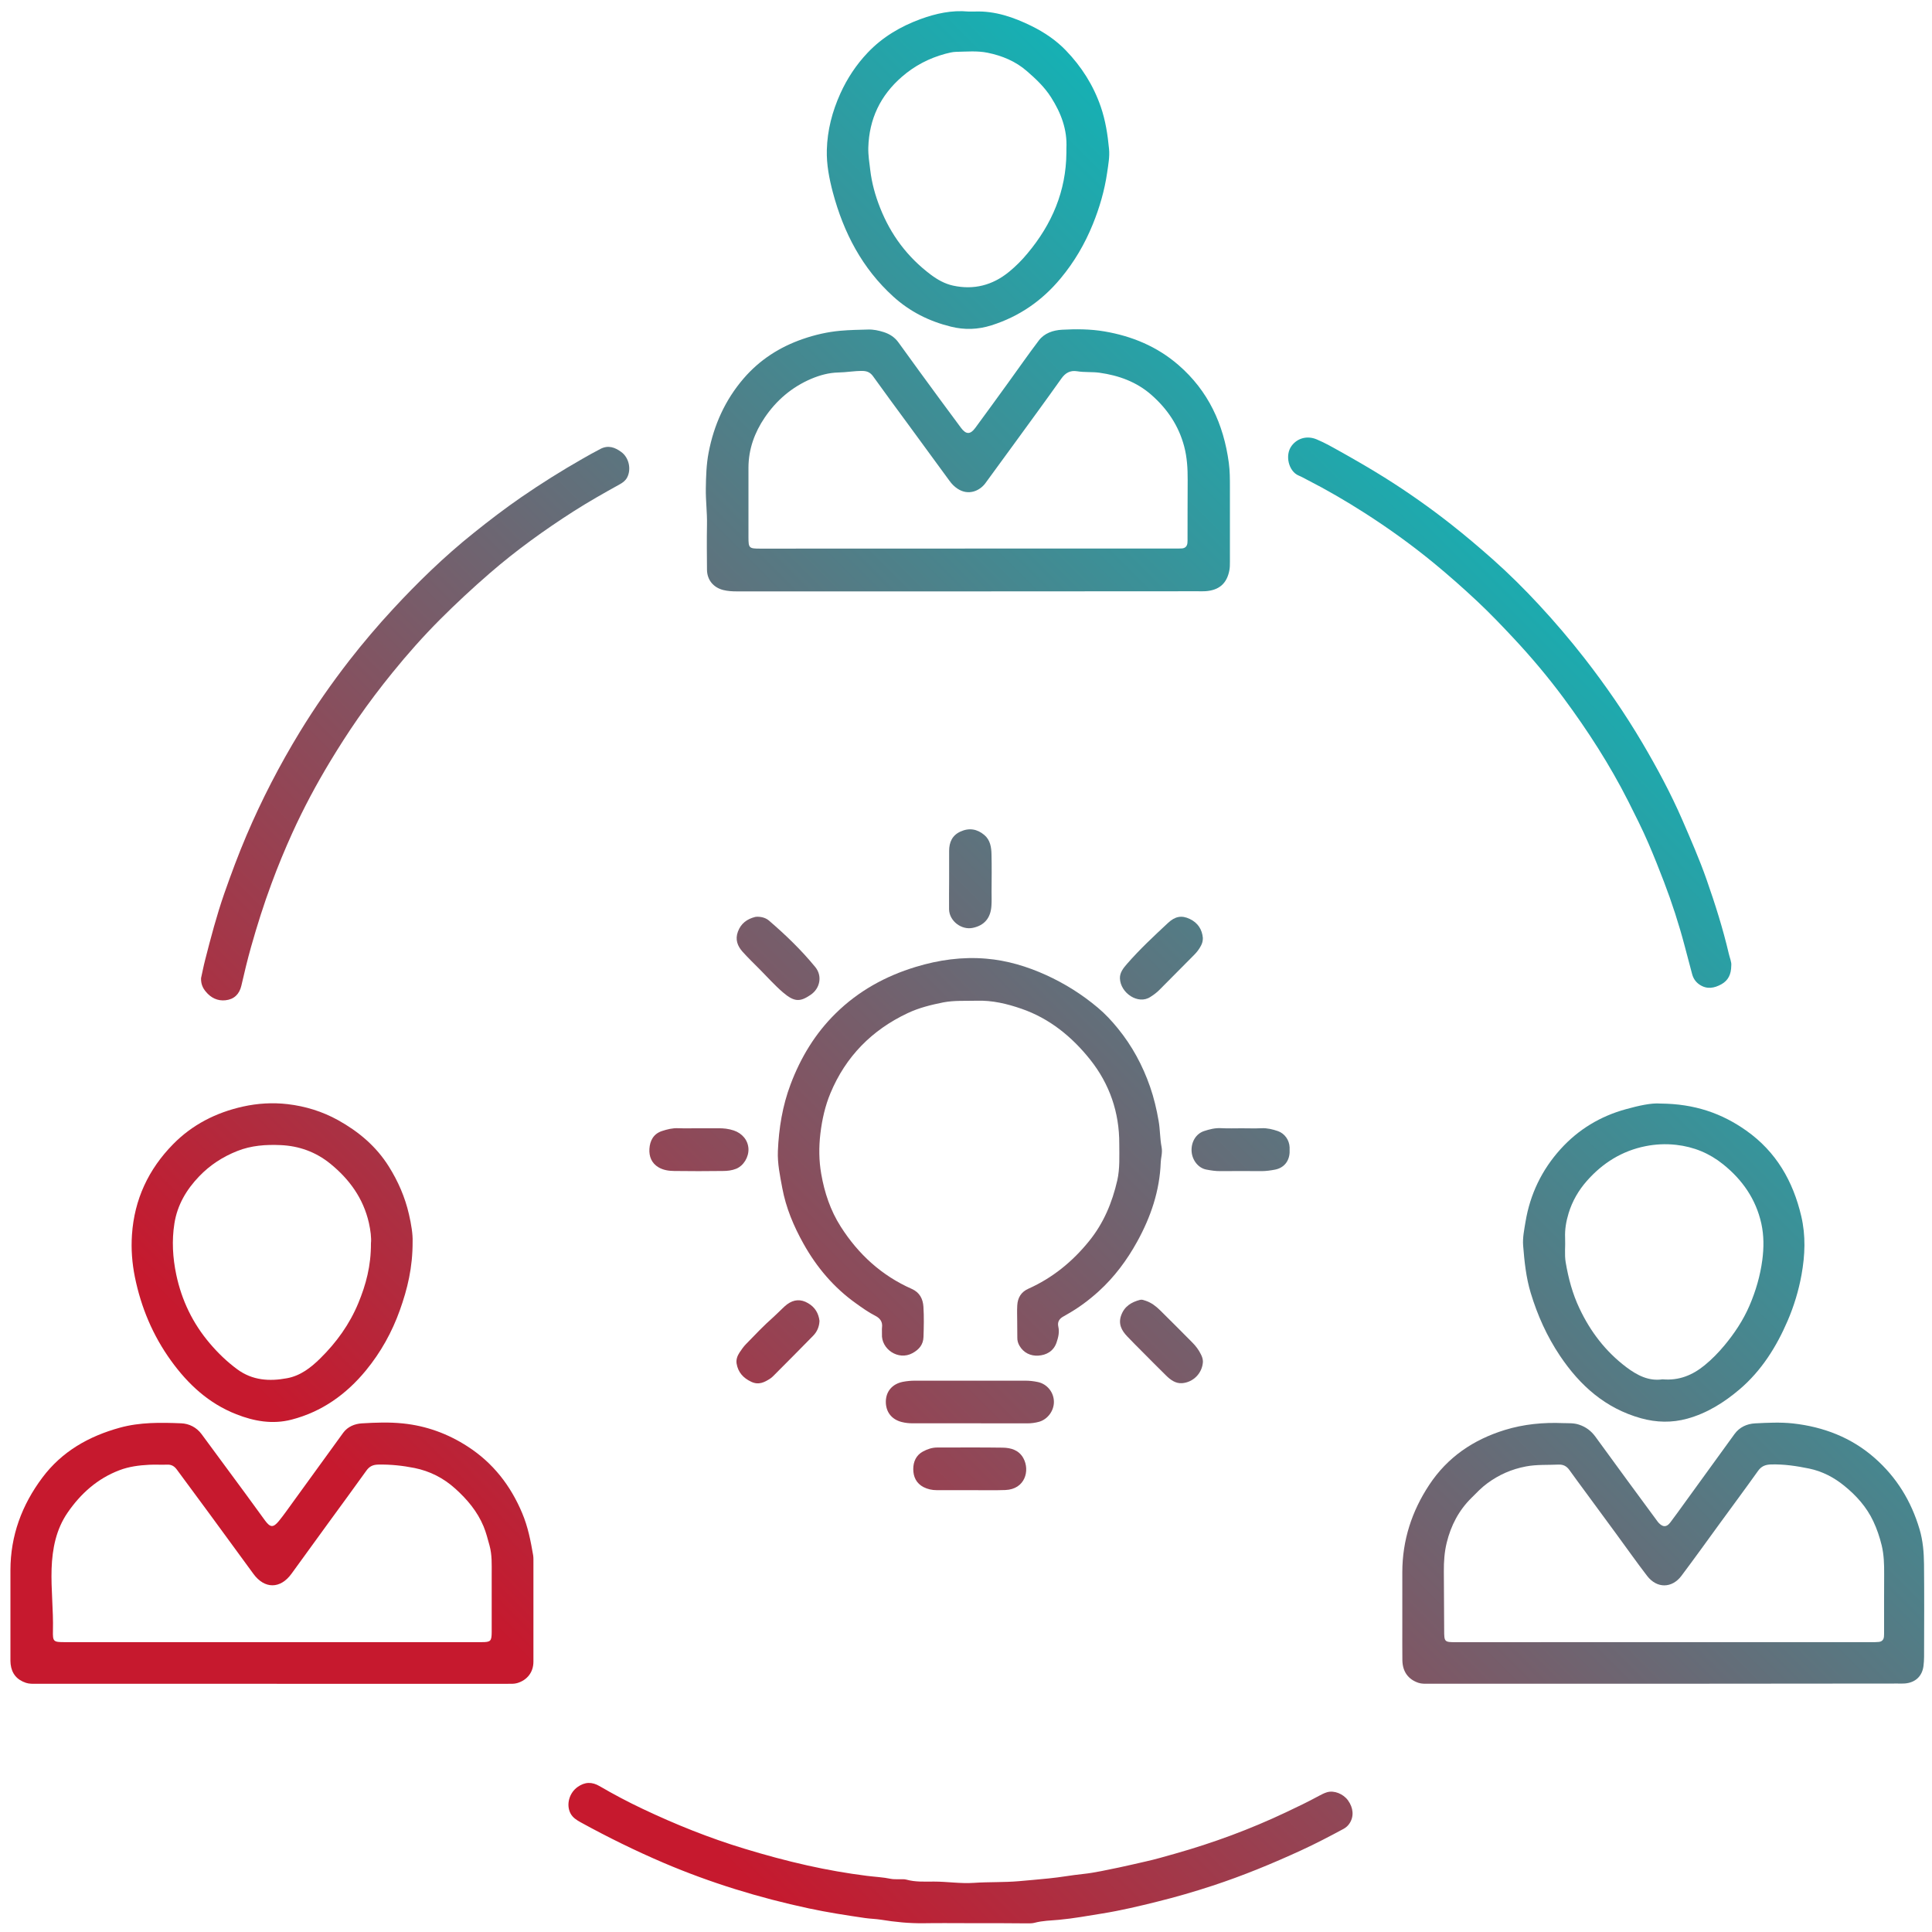 <?xml version="1.0" encoding="utf-8"?>
<!-- Generator: Adobe Illustrator 23.0.3, SVG Export Plug-In . SVG Version: 6.00 Build 0)  -->
<svg version="1.1" id="Layer_1" xmlns="http://www.w3.org/2000/svg" xmlns:xlink="http://www.w3.org/1999/xlink" x="0px" y="0px"
	 viewBox="0 0 3000 3000" style="enable-background:new 0 0 3000 3000;" xml:space="preserve">
<style type="text/css">
	.st0{fill:url(#SVGID_1_);}
	.st1{fill:url(#SVGID_2_);}
	.st2{fill:url(#SVGID_3_);}
	.st3{fill:url(#SVGID_4_);}
	.st4{fill:url(#SVGID_5_);}
	.st5{fill:url(#SVGID_6_);}
	.st6{fill:url(#SVGID_7_);}
	.st7{fill:url(#SVGID_8_);}
	.st8{fill:url(#SVGID_9_);}
	.st9{fill:url(#SVGID_10_);}
	.st10{fill:url(#SVGID_11_);}
	.st11{fill:url(#SVGID_12_);}
	.st12{fill:url(#SVGID_13_);}
	.st13{fill:url(#SVGID_14_);}
	.st14{fill:url(#SVGID_15_);}
	.st15{fill:url(#SVGID_16_);}
	.st16{fill:url(#SVGID_17_);}
	.st17{fill:url(#SVGID_18_);}
	.st18{fill:url(#SVGID_19_);}
</style>
<g>
	<linearGradient id="SVGID_1_" gradientUnits="userSpaceOnUse" x1="42.877" y1="2230.877" x2="2164.386" y2="109.368">
		<stop  offset="0.1" style="stop-color:#C6192E"/>
		<stop  offset="0.9" style="stop-color:#13B3B6"/>
	</linearGradient>
	<path class="st0" d="M1503,918.3c-119.7,0-239.3,0-359,0c-7,0-14-0.4-20.8-2.1c-15.4-3.8-25.3-15.7-25.4-31.7
		c-0.2-23.3-0.4-46.7,0-70c0.4-18.7-2.1-37.2-1.8-55.9c0.3-18.7,0.8-37.3,4.3-55.6c8.2-43,25.6-81.8,54.3-115.2
		c24.9-29,56.1-49,92-61.4c18.8-6.5,38.2-11,58.3-12.8c14.3-1.3,28.6-1.5,42.9-1.9c8.5-0.3,16.6,1.5,24.5,4
		c9.4,3,17.2,8.1,23.1,16.4c21.1,29.5,42.7,58.7,64.1,88c10.8,14.8,21.7,29.5,32.7,44.2c7.8,10.5,14.4,10.7,22.1,0.3
		c17.2-23.3,34.2-46.8,51.2-70.3c15.8-21.8,31.2-44,47.5-65.5c8.8-11.6,22.2-16,36.1-16.8c21.9-1.2,44.1-1.1,65.8,2.6
		c42.8,7.3,81.8,23.4,115,52.2c46.4,40.2,70.1,91.9,78.2,151.8c1.7,12.7,1.7,25.2,1.7,37.9c0,38.7,0,77.3,0,116
		c0,4.3,0,8.7-0.8,12.9c-3.8,20.5-15.8,31.1-37,32.6c-4,0.3-8,0.1-12,0.1C1741,918.2,1622,918.2,1503,918.3
		C1503,918.2,1503,918.2,1503,918.3z M1503.4,851.8C1503.4,851.8,1503.4,851.8,1503.4,851.8c107,0.1,213.9,0.1,320.9,0
		c3.7,0,7.3,0,11-0.2c5-0.4,7.9-3.2,8.5-8.2c0.3-2.6,0.2-5.3,0.2-8c0.1-30,0-60,0.2-90c0.1-17.7-0.9-35.3-5.5-52.5
		c-8.5-31.9-26.1-58-50.8-79.7c-23.1-20.3-50.7-30.2-80.5-34.4c-11.5-1.6-23.3-0.4-34.8-2.3c-10.7-1.7-18.2,2.4-24.5,11.3
		c-24.5,34.5-49.5,68.6-74.4,102.8c-14.5,19.9-29,39.9-43.6,59.7c-8.6,11.7-26,19.9-43.2,8.6c-5.2-3.4-9.2-7.6-12.7-12.5
		c-22-30.1-44-60.2-66.1-90.3c-17.5-23.9-35.2-47.7-52.4-71.8c-4.4-6.1-9.5-8.3-16.9-8.3c-12.4-0.1-24.6,2.2-36.9,2.4
		c-14.9,0.3-28.9,4.2-42.4,9.9c-29.9,12.8-53.8,33.2-72,60c-15.8,23.3-25.2,49.1-25.3,77.7c-0.1,36,0,72,0,108
		c0,17.1,0.8,17.9,18.3,17.9C1288.1,851.8,1395.7,851.8,1503.4,851.8z"/>
	<linearGradient id="SVGID_2_" gradientUnits="userSpaceOnUse" x1="351.086" y1="2539.086" x2="2472.595" y2="417.577">
		<stop  offset="0.1" style="stop-color:#C6192E"/>
		<stop  offset="0.9" style="stop-color:#13B3B6"/>
	</linearGradient>
	<path class="st1" d="M423,2614.6c-122.3,0-244.6,0-366.9,0c-5.3,0-10.6,0.2-15.8-1.5c-14.1-4.7-22.1-14.3-23.8-29
		c-0.4-3.3-0.3-6.7-0.3-10c0-45.3-0.1-90.7,0-136c0.1-53.6,17.7-101.1,49.6-143.7c30.5-40.7,72.1-64.2,120.3-77.5
		c31.3-8.6,63.3-8.1,95.2-6.8c12.4,0.5,23.8,6.2,31.7,16.8c22.5,30.6,45.1,61.1,67.6,91.7c10.5,14.2,20.7,28.6,31.2,42.8
		c7.9,10.6,12.5,11,21.1,0.6c7.8-9.5,14.8-19.7,22.1-29.7c26-35.9,51.9-71.8,78-107.6c7-9.5,17.9-13.8,28.7-14.5
		c21.2-1.3,42.8-2.1,63.9,0.1c36.2,3.7,69.9,15.9,100.7,35.9c39.4,25.5,66.6,60.6,84.6,103.5c8.9,21.1,13.2,43.2,17,65.5
		c0.3,2,0.4,4,0.4,6c0,53,0.1,106,0,159c0,16.5-9.7,28.7-25.2,33.3c-4.9,1.4-9.9,1.1-14.9,1.1c-114.6,0-229.3,0-343.9,0
		C437,2614.6,430,2614.6,423,2614.6z M423.1,2549.9c108.3,0,216.6,0,324.9,0c13.9,0,15.4-1.5,15.5-15.6c0-30,0.1-60,0-90
		c0-14.9,0.7-29.8-3.4-44.6c-2.8-9.9-5.2-19.9-9.2-29.5c-9.7-23.3-25.4-41.9-43.9-58.6c-18.3-16.5-39.3-27.2-63.3-32.1
		c-18.6-3.7-37.4-5.7-56.5-5.3c-8.2,0.2-13.6,2.8-18.3,9.4c-19.6,27.4-39.5,54.4-59.3,81.6c-19,26.1-38,52.2-56.9,78.4
		c-17.3,24-41.9,24-59.2,0.3c-22.8-31.2-45.6-62.4-68.4-93.5c-16.8-22.8-33.7-45.5-50.4-68.3c-3.9-5.3-8.3-8.1-15.1-7.8
		c-9.3,0.4-18.7-0.3-28,0.2c-15.7,0.8-31.3,2.8-46,8.4c-34.2,12.9-60.3,36.3-80.7,66c-17.9,26.1-23.7,56-24.8,87.2
		c-1,32,2.9,63.9,2.1,95.9c-0.4,17.1,0.7,17.9,18.1,17.9C207.8,2549.9,315.5,2549.9,423.1,2549.9z"/>
	<linearGradient id="SVGID_3_" gradientUnits="userSpaceOnUse" x1="1431.786" y1="3619.786" x2="3553.295" y2="1498.277">
		<stop  offset="0.1" style="stop-color:#C6192E"/>
		<stop  offset="0.9" style="stop-color:#13B3B6"/>
	</linearGradient>
	<path class="st2" d="M2583,2614.5c-121.6,0-243.3,0-364.9,0c-5.3,0-10.6,0.3-15.8-1.5c-15.7-5.4-24.4-17.3-24.7-34.9
		c-0.2-17-0.1-34-0.1-51c0-28.7,0-57.3,0-86c0.1-49.4,14.7-94.4,41.8-135.4c28.4-43,68.4-70.1,117.2-85.2
		c29.6-9.1,59.9-12,90.7-10.7c8.3,0.3,16.4-0.4,24.7,2.4c10.7,3.5,18.8,9.7,25.3,18.5c16.5,22.6,33,45.2,49.5,67.8
		c15.6,21.2,31.2,42.4,46.8,63.6c0.8,1.1,1.6,2.1,2.6,3.1c6.3,6.4,11.9,6.3,17.5-1.1c7.7-10.1,15-20.4,22.4-30.6
		c25.8-35.6,51.6-71.2,77.4-106.8c7.8-10.7,19.3-15.8,31.8-16.5c19.6-1,39.5-2,58.9,0.1c47.3,5.3,90.5,21.7,126.8,53.6
		c34.2,30,56.9,67.2,69.8,110.8c5.3,17.9,6.7,36,6.9,54.2c0.5,48,0.2,96,0.1,144c0,4.6-0.4,9.3-0.9,13.9c-2,16-12.6,26-29,27.3
		c-3.6,0.3-7.3,0.1-11,0.1C2825.6,2614.4,2704.3,2614.4,2583,2614.5C2583,2614.5,2583,2614.5,2583,2614.5z M2584.2,2549.9
		C2584.2,2550,2584.2,2550,2584.2,2549.9c107.3,0,214.6,0,321.9,0c3.7,0,7.3,0.1,11-0.3c5-0.4,7.9-3.3,8.3-8.3
		c0.2-2.6,0.2-5.3,0.2-8c0-29.7-0.1-59.3,0.1-89c0.1-15-0.3-29.9-3.8-44.6c-3.2-13-7.4-25.6-13.1-37.6
		c-10.4-22.1-26.4-39.9-45.2-55.1c-16-13-34.1-22.4-54.3-26.6c-19.5-4-39.2-7-59.4-6.4c-8.9,0.3-14.9,2.8-20.1,10.1
		c-19.5,27.4-39.6,54.4-59.4,81.6c-19.8,27.2-39.4,54.5-59.6,81.4c-14.5,19.2-37.9,19.9-53.2-0.1c-16.6-21.6-32.3-44-48.5-66
		c-16.1-22-32.3-44-48.5-66c-7.9-10.7-15.8-21.4-23.6-32.3c-4.2-5.9-9.4-8.8-16.9-8.5c-16.9,0.8-33.8-0.3-50.7,2.9
		c-22.2,4.2-41.9,12.9-59.8,26.1c-9.2,6.7-17,15-25,23c-19.5,19.3-31.6,42.7-38.1,69.1c-3.6,14.6-4.6,29.5-4.5,44.6
		c0.2,30.3,0.4,60.6,0.5,91c0,18.8,0.2,19.1,18.9,19.1C2369,2549.9,2476.6,2549.9,2584.2,2549.9z"/>
	<linearGradient id="SVGID_4_" gradientUnits="userSpaceOnUse" x1="556.135" y1="2744.135" x2="2677.644" y2="622.626">
		<stop  offset="0.1" style="stop-color:#C6192E"/>
		<stop  offset="0.9" style="stop-color:#13B3B6"/>
	</linearGradient>
	<path class="st3" d="M1579.5,2051.9c0-8.3-0.4-16.7,0.1-25c0.7-11.8,5.9-20.7,17.3-25.8c37.5-16.8,68.4-42,94.2-73.9
		c22.6-27.8,35.9-59.8,43.8-94.3c4.2-18.6,3.1-37.8,3.1-56.7c0.2-48.8-15-92.8-45-130.6c-28.3-35.6-63.2-64.2-107.1-79.3
		c-22.3-7.7-45.3-13.2-69.4-12.4c-17.3,0.5-34.7-0.7-51.8,2.6c-19,3.8-37.8,8.4-55.3,16.7c-55.6,26.2-96.2,67.4-119.9,124.3
		c-8.3,19.9-13,41-15.6,62.7c-2.5,21.1-2.3,42.1,1.3,62.6c5,28.9,14.3,56.9,30.3,81.9c27.3,42.9,63.5,76,110.3,96.7
		c12.4,5.5,17.3,15.6,18.1,27.7c1,15.6,0.6,31.3,0.1,47c-0.4,11.6-6.6,19.3-17,25c-22.3,12.2-49-6.5-47.5-29.8
		c0.2-3.3-0.3-6.7,0.1-10c1.2-9-3.2-14.5-10.7-18.3c-10.4-5.3-19.9-12.1-29.4-18.9c-34.6-24.6-61.3-56.1-81.9-93
		c-15.2-27.2-27.2-55.7-32.9-86.5c-3.5-18.9-7.6-37.9-6.8-57.3c1.5-35.4,7.1-70.1,19.7-103.5c15.7-41.7,38.3-79.1,70.2-110.4
		c35.1-34.5,77-57.7,124.1-72c35.8-10.9,72.3-16,109.5-12.8c32.4,2.7,63.4,12,93.1,25.5c29,13.2,55.7,30,80.1,50.5
		c11.5,9.6,21.7,20.6,31.2,32.3c22.2,27.2,38.5,57.5,50,90.5c6,17.3,10.2,35,13.3,53.1c2.4,13.5,2,27.1,4.6,40.5
		c0.9,4.6,0.6,9.3-0.1,13.9c-0.5,3.3-1.1,6.6-1.2,9.9c-1.6,44.2-15.4,84.8-36.6,123.2c-15.9,28.8-35.3,54.9-59.7,77.1
		c-15.3,13.9-31.9,26.2-50,36.3c-1.7,1-3.4,2.1-5.2,3c-6.2,3.5-9.2,8.5-7.5,15.8c1.9,8.5-0.1,16.5-2.8,24.5
		c-4.7,13.6-15.9,19.5-28.4,20.3c-11.7,0.7-22.8-4.2-29.3-15.6c-2.2-3.9-3.3-7.9-3.2-12.4
		C1579.6,2068.6,1579.5,2060.2,1579.5,2051.9z"/>
	<linearGradient id="SVGID_5_" gradientUnits="userSpaceOnUse" x1="1055.516" y1="3243.516" x2="3177.025" y2="1122.007">
		<stop  offset="0.1" style="stop-color:#C6192E"/>
		<stop  offset="0.9" style="stop-color:#13B3B6"/>
	</linearGradient>
	<path class="st4" d="M1503.4,2986.3c-23,0-46-0.3-69,0.1c-22.4,0.3-44.5-1.9-66.5-5.5c-8.2-1.3-16.5-1.4-24.8-2.6
		c-29.3-4.3-58.5-8.8-87.4-15c-77-16.5-152-39.5-224.6-70.4c-44.2-18.9-87.2-40-129.2-63.1c-6.4-3.5-12.7-7.4-16.2-14.3
		c-6.8-13.5-1.7-31.5,11.1-40.6c11.3-8.1,22.4-8.4,34.4-1.3c21.6,12.6,43.7,24.3,66.3,35c51.2,24.3,103.7,45.4,158,61.9
		c32.5,9.9,65.2,18.8,98.4,26.2c30.5,6.8,61.2,12.2,92.2,16.1c12.5,1.6,25.2,2.1,37.5,4.7c3.9,0.8,8,0.4,12,0.6
		c4,0.2,8.2-0.5,11.9,0.6c14.1,3.9,28.4,3,42.7,3c20.7,0,41.2,3.4,61.9,2c23.3-1.6,46.7-0.6,69.8-2.6c15.5-1.3,31.1-2.8,46.6-4.3
		c17.9-1.7,35.5-5.1,53.4-6.9c18.8-2,37.3-6.4,55.8-10.1c13.7-2.8,27.2-6.2,40.9-9.2c15.6-3.4,30.9-8,46.3-12.3
		c59.1-16.7,116.5-37.9,172-64.2c17.2-8.1,34.3-16.3,51-25.4c4.1-2.2,8.3-4.4,12.7-5.7c10.9-3.3,25.1,2.4,32.5,12.5
		c8.5,11.7,9.5,24.9,2.7,35.5c-2.4,3.8-5.6,6.7-9.4,8.8c-21.7,11.7-43.5,23.1-65.9,33.4c-44.8,20.6-90.4,39.4-137.3,54.8
		c-28.5,9.4-57.2,17.7-86.3,24.9c-28.1,7-56.3,13.7-84.8,18.3c-22.6,3.6-45.1,7.8-68,9.9c-12.5,1.1-25.3,1.3-37.6,4.6
		c-3.8,1-7.9,0.9-11.9,0.9C1564,2986.3,1533.7,2986.2,1503.4,2986.3C1503.4,2986.3,1503.4,2986.3,1503.4,2986.3z"/>
	<linearGradient id="SVGID_6_" gradientUnits="userSpaceOnUse" x1="91.856" y1="2279.856" x2="2213.365" y2="158.347">
		<stop  offset="0.1" style="stop-color:#C6192E"/>
		<stop  offset="0.9" style="stop-color:#13B3B6"/>
	</linearGradient>
	<path class="st5" d="M640.7,1927.7c0.2,40.5-8.1,73.9-19.8,106.7c-12.2,34.2-29.7,65.6-52.7,93.6c-30.6,37.2-68.4,64.2-115.5,76.4
		c-29.5,7.6-58,2.6-85.9-8.4c-42.7-16.8-74.7-46.4-101.2-83.1c-28.4-39.3-46.6-82.9-56.2-130.1c-4.3-21.5-6-43.2-4.5-65.4
		c3.7-55.1,25.7-101.8,63.8-140.6c29.8-30.4,66.7-49.2,108.4-58.5c23-5.1,46.4-6.5,69.4-3.8c27.5,3.2,54,11.3,78.5,24.9
		c32,17.8,59.2,40.7,78.8,72c14.4,23,25.1,47.5,31.2,74.1C638.7,1901.3,641.1,1916.9,640.7,1927.7z M576,1930.5
		c0.9-8.1-0.6-20-3.2-31.7c-8.7-38-30.2-67.7-60-91.9c-22.5-18.2-48.5-27.6-77.3-28.8c-22.8-1-45.3,0.6-66.8,9.1
		c-22.6,8.9-42.7,21.9-59.5,39.5c-19.8,20.6-33.9,44.5-38.4,73.2c-4.2,26.6-2.6,53.2,2.9,79.4c8.4,39.8,25.6,75.6,52,106.6
		c12.7,15,26.8,28.6,42.8,40.4c23.6,17.3,49.9,18.9,77.2,13.8c20.8-3.8,37-16.4,51.6-30.8c25.2-24.8,45.5-53,59.1-85.8
		C568.2,1994.9,576.2,1965.6,576,1930.5z"/>
	<linearGradient id="SVGID_7_" gradientUnits="userSpaceOnUse" x1="1172.663" y1="3360.663" x2="3294.172" y2="1239.154">
		<stop  offset="0.1" style="stop-color:#C6192E"/>
		<stop  offset="0.9" style="stop-color:#13B3B6"/>
	</linearGradient>
	<path class="st6" d="M2578.3,1713.6c53.2,0.4,95.2,15.1,133.3,42c46.4,32.8,72.6,78.4,85.4,132.9c7.1,30.4,5.9,60.4,0.4,91
		c-4.5,24.8-11.8,48.7-21.6,71.5c-17.4,40.4-40.6,77.4-74.5,106.3c-24,20.4-50.5,37.1-81.3,45.6c-24,6.6-47.9,6-71.8-0.6
		c-55.2-15.4-94.8-50.6-126-97.2c-20.2-30.2-34.8-62.7-45.3-97.4c-7.3-24.1-9.8-48.9-11.8-73.8c-0.9-12,1.7-24.5,3.7-36.6
		c7.1-42.8,25.3-80.7,54.3-112.8c27.6-30.6,61.9-51.3,101.8-62.2C2544.4,1716.9,2564.2,1712.4,2578.3,1713.6z M2581.5,2141.8
		c25.6,2.3,46.7-6.5,65.4-21.8c11.4-9.3,21.6-19.8,31-31.1c15.6-18.8,29-39,38.7-61.5c9.8-22.8,16.6-46.2,19.9-70.8
		c2.5-19.1,2.6-38-1.5-56.6c-8.4-37.9-29.4-68.1-59.5-92.2c-21.3-17.1-45.4-27-72.8-30.1c-16.2-1.8-32.1-1-47.6,2.1
		c-36.5,7.3-66.7,26.2-91.2,54.1c-12.8,14.6-22.5,31.3-28.2,50.1c-3.8,12.5-6,25.1-5.4,38.3c0.6,12.6-1.2,25.6,0.9,37.9
		c4.2,24.6,10.5,48.6,21.4,71.5c17.1,36.3,40.7,67,72.7,91.2C2542.2,2135.6,2560.2,2145,2581.5,2141.8z"/>
	<linearGradient id="SVGID_8_" gradientUnits="userSpaceOnUse" x1="-216.544" y1="1971.455" x2="1904.964" y2="-150.053">
		<stop  offset="0.1" style="stop-color:#C6192E"/>
		<stop  offset="0.9" style="stop-color:#13B3B6"/>
	</linearGradient>
	<path class="st7" d="M1503.6,17.9c3.3,0,6.7,0.1,10,0c31.5-1.2,60.3,8.8,88,22.4c19.9,9.8,38.2,22.1,53.5,38
		c24.3,25.2,42.7,54.1,54.2,87.5c7.3,21.3,10.7,43.2,12.8,65.4c1.2,12.3-1.2,24.7-2.9,36.7c-4,27.7-11.8,54.6-22.4,80.6
		c-12.4,30.5-28.8,58.5-49.9,83.8c-28.8,34.7-64.4,59.3-107.5,72.9c-20.9,6.6-41.6,7.3-62.9,2c-33.6-8.3-63.5-23.2-89.3-46.6
		c-48.5-44-77.2-99.3-93.9-161.7c-5.7-21.6-10-43.5-9.4-66c0.8-30.7,8.4-59.8,21-87.7c10.7-23.6,24.8-44.9,42.6-63.6
		c22.9-24.1,50.9-40.6,82-52C1453.4,20.9,1477.9,15.5,1503.6,17.9z M1655.9,237.3c0-2.3-0.1-4.7,0-7c1.5-29.2-8.4-54.9-23.7-79
		c-10.1-16-23.7-28.8-37.8-41c-17.5-15.2-38.3-23.8-60.9-28.4c-16.2-3.3-32.5-1.7-48.8-1.4c-5.6,0.1-11.2,1.6-16.7,3
		c-25.1,6.8-47.6,18.4-67.4,35.6c-33.6,29.1-51,65.7-52.3,110.1c-0.3,11.7,1.6,23.1,3,34.7c2.4,20.4,7.8,39.8,15.3,58.7
		c16.5,41.9,42.5,76.7,78.6,103.8c10.5,7.9,21.9,14.3,34.7,17.1c32.3,7,61.3-0.5,86.9-21.4c10.6-8.7,20.2-18.3,28.9-28.9
		C1633.5,348,1655.4,296.7,1655.9,237.3z"/>
	<linearGradient id="SVGID_9_" gradientUnits="userSpaceOnUse" x1="631.128" y1="2819.128" x2="2752.637" y2="697.619">
		<stop  offset="0.1" style="stop-color:#C6192E"/>
		<stop  offset="0.9" style="stop-color:#13B3B6"/>
	</linearGradient>
	<path class="st8" d="M2688.3,1499.4c-0.1,13.7-4.8,23.1-15.4,29c-11.1,6.1-22.4,8.2-33.9,0.5c-6.2-4.2-9.8-9.8-11.6-16.8
		c-3.9-14.5-7.7-28.9-11.5-43.4c-8.9-33.8-19.7-67-32.2-99.7c-7.6-19.9-15.5-39.7-23.9-59.2c-9.6-22.4-20.6-44-31.5-65.7
		c-28.5-56.3-62.6-109.2-100.1-159.9c-24.2-32.7-50.3-63.7-78.1-93.4c-18.2-19.5-36.6-38.7-56.1-57c-22.1-20.7-44.8-40.8-68.2-60
		c-34.3-28.1-70.3-54-107.6-77.8c-28.6-18.3-58-35.4-88.3-50.9c-4.4-2.3-8.8-4.8-13.4-6.7c-15.3-6.3-22-31.7-10.6-46.5
		c8.9-11.6,23.8-15.8,38.5-9.7c13,5.4,25.1,12.4,37.3,19.2c22.9,12.9,45.8,26,68.1,40c35.9,22.5,70.4,46.8,103.7,73
		c22,17.3,43.3,35.4,64.2,53.9c25.2,22.4,49.1,46.1,71.9,70.7c24.7,26.6,48.2,54.2,70.6,82.9c32.8,42.1,63,85.9,90.1,131.8
		c22.8,38.7,44.1,78.3,62.1,119.7c13.2,30.6,26.6,61.1,37.6,92.5c13.2,37.7,25.3,75.8,34.4,114.7
		C2685.9,1487.4,2689,1493.9,2688.3,1499.4z"/>
	<linearGradient id="SVGID_10_" gradientUnits="userSpaceOnUse" x1="-227.226" y1="1960.774" x2="1894.283" y2="-160.734">
		<stop  offset="0.1" style="stop-color:#C6192E"/>
		<stop  offset="0.9" style="stop-color:#13B3B6"/>
	</linearGradient>
	<path class="st9" d="M312.2,1518.8c1.9-8.4,3.8-18.5,6.4-28.5c8.8-34.5,17.9-69,29.6-102.7c10.7-30.5,21.9-60.7,34.6-90.5
		c23.7-55.6,51.4-109.1,82.8-160.6c23.4-38.4,49.2-75.3,76.8-110.9c21.5-27.6,44.1-54.2,67.9-79.9c19-20.6,38.6-40.6,58.8-59.9
		c21.5-20.5,43.7-40.1,66.9-58.6c23.9-19.2,48.3-37.8,73.5-55.2c30.8-21.2,62.4-41,94.8-59.5c9.3-5.3,18.5-10.5,28-15.4
		c12.3-6.4,22.7-2.4,32.5,4.8c11.9,8.8,15.7,26.6,9.1,39.4c-2.6,5-6.8,8.1-11.5,10.7c-24.2,13.4-48.3,27-71.6,41.9
		c-45.5,29.1-89.2,60.6-130.2,96.1c-26.7,23.1-52.6,47.2-77.5,72.1c-26.1,26.2-50.6,53.8-73.9,82.6c-18.7,23-36.6,46.7-53.5,71
		c-15,21.6-29.2,43.8-42.8,66.3c-21.7,35.9-41.5,72.9-58.9,111.2c-11.7,25.8-22.5,51.9-32.3,78.5c-12.1,32.5-22.5,65.5-31.9,98.8
		c-5.6,19.9-10.4,39.9-15,60c-3.1,13.5-11.6,21.3-24.6,22.7c-12.2,1.4-22.9-3.8-30.7-13.5C315,1534.4,311.9,1528,312.2,1518.8z"/>
	<linearGradient id="SVGID_11_" gradientUnits="userSpaceOnUse" x1="747.43" y1="2935.429" x2="2868.939" y2="813.921">
		<stop  offset="0.1" style="stop-color:#C6192E"/>
		<stop  offset="0.9" style="stop-color:#13B3B6"/>
	</linearGradient>
	<path class="st10" d="M1505,2210.1c-29.3,0-58.7,0-88,0c-5.7,0-11.3-0.6-16.8-2c-15.8-4-24.9-15.8-24.7-32
		c0.3-15.8,10.3-27.2,26.4-30.4c6.2-1.2,12.5-1.8,18.8-1.8c57,0.1,114,0.1,171,0c6.7,0,13.3,0.7,19.8,2.1c14.5,3,25,16.1,25,30.9
		c0,13.9-9.7,27-22.9,30.8c-6.1,1.7-12.3,2.5-18.7,2.5C1565,2210.1,1535,2210.1,1505,2210.1z"/>
	<linearGradient id="SVGID_12_" gradientUnits="userSpaceOnUse" x1="799.549" y1="2987.549" x2="2921.058" y2="866.04">
		<stop  offset="0.1" style="stop-color:#C6192E"/>
		<stop  offset="0.9" style="stop-color:#13B3B6"/>
	</linearGradient>
	<path class="st11" d="M1506.2,2313.9c-17.3,0-34.6-0.1-51.9,0c-7.1,0-13.8-1.5-20.2-4.7c-11.4-5.9-16-16.2-16-28
		c0-11.4,4.4-21.6,15.2-27.4c6.8-3.6,14-6.1,21.9-6.1c33.9,0,67.9-0.3,101.8,0.2c12.9,0.2,25.2,3.8,32.1,16.4
		c10.5,19.2,2.6,48.2-28,49.4C1542.8,2314.4,1524.5,2313.8,1506.2,2313.9C1506.2,2313.9,1506.2,2313.9,1506.2,2313.9z"/>
	<linearGradient id="SVGID_13_" gradientUnits="userSpaceOnUse" x1="341.135" y1="2529.135" x2="2462.644" y2="407.626">
		<stop  offset="0.1" style="stop-color:#C6192E"/>
		<stop  offset="0.9" style="stop-color:#13B3B6"/>
	</linearGradient>
	<path class="st12" d="M1473.8,1365c0-14.6-0.1-29.3,0-43.9c0.1-13.3,4.7-23.9,17.5-29.8c13.7-6.3,26.2-4,37.2,5.3
		c9.1,7.7,10.9,18.9,11.1,30c0.5,19.3,0.2,38.6,0.1,57.9c0,7.3,0.3,14.7-0.2,22c-1.2,19.1-11.1,30.6-29,34.3
		c-17.6,3.7-36.4-10.7-36.8-28.8C1473.5,1396.3,1473.8,1380.7,1473.8,1365C1473.8,1365,1473.8,1365,1473.8,1365z"/>
	<linearGradient id="SVGID_14_" gradientUnits="userSpaceOnUse" x1="341.12" y1="2529.12" x2="2462.629" y2="407.611">
		<stop  offset="0.1" style="stop-color:#C6192E"/>
		<stop  offset="0.9" style="stop-color:#13B3B6"/>
	</linearGradient>
	<path class="st13" d="M1085,1752c10,0,20,0.1,29.9,0c8.4-0.2,16.4,0.7,24.5,3.4c13.1,4.4,22.1,15.1,22.8,28.3
		c0.6,12.9-7.4,26.4-19.2,31.2c-6.5,2.6-13.6,3.4-20.5,3.4c-25.3,0.3-50.6,0.4-75.8,0c-8.2-0.1-16.6-1.3-24-5.6
		c-11.1-6.5-15-17.1-14.3-28.8c0.8-12.5,6.2-23.2,19.4-27.6c8.2-2.7,16.5-4.8,25.3-4.4C1063.7,1752.3,1074.3,1751.9,1085,1752z"/>
	<linearGradient id="SVGID_15_" gradientUnits="userSpaceOnUse" x1="762.276" y1="2950.276" x2="2883.785" y2="828.767">
		<stop  offset="0.1" style="stop-color:#C6192E"/>
		<stop  offset="0.9" style="stop-color:#13B3B6"/>
	</linearGradient>
	<path class="st14" d="M1928,1752c10.3,0,20.7,0.4,31-0.1c8.9-0.4,17.2,1.7,25.4,4.5c10.5,3.7,17.7,14,18.1,25.2
		c0.1,2.7,0.1,5.3,0,8c-0.7,13.9-9.1,24-22.7,26.6c-6.8,1.3-13.8,2.3-20.8,2.3c-21.3-0.1-42.6-0.2-64,0c-7.4,0.1-14.6-1-21.8-2.4
		c-12.4-2.3-22-14.5-22.9-28.2c-0.9-14.6,6.8-27.5,19.4-31.6c8.5-2.8,17.1-5,26.4-4.5C1906.7,1752.4,1917.3,1752,1928,1752z"/>
	<linearGradient id="SVGID_16_" gradientUnits="userSpaceOnUse" x1="849.482" y1="3037.482" x2="2970.991" y2="915.973">
		<stop  offset="0.1" style="stop-color:#C6192E"/>
		<stop  offset="0.9" style="stop-color:#13B3B6"/>
	</linearGradient>
	<path class="st15" d="M1867.9,2114.6c-1,17.8-15.1,32-32.6,33.2c-9.7,0.7-17.7-5.1-24.5-11.8c-12.3-12.1-24.5-24.4-36.7-36.7
		c-8-8-16-16-23.8-24.2c-8.7-9.1-14.1-19.3-9.4-32.5c5-14.1,15.9-20.7,29.4-24.2c3-0.8,5.9,0.5,8.7,1.4c8.7,2.9,15.9,8.4,22.3,14.7
		c16.8,16.6,33.5,33.3,50.1,50.1c5.4,5.4,10,11.5,13.4,18.5C1866.7,2106.8,1867.9,2110.5,1867.9,2114.6z"/>
	<linearGradient id="SVGID_17_" gradientUnits="userSpaceOnUse" x1="254.093" y1="2442.093" x2="2375.602" y2="320.584">
		<stop  offset="0.1" style="stop-color:#C6192E"/>
		<stop  offset="0.9" style="stop-color:#13B3B6"/>
	</linearGradient>
	<path class="st16" d="M1176.3,1423.5c7,0.1,13.2,2,18,6.2c25.8,22.2,50.2,45.7,71.7,72c11.2,13.7,7.5,33.1-7.3,43.1
		c-16,10.8-24.8,11.7-42.9-3.8c-12.6-10.8-23.7-23.3-35.5-35.2c-9.1-9.2-18.5-18.2-27.2-27.9c-8-8.9-11.8-19.1-7.3-31.2
		c4.7-12.8,14.2-19.7,26.9-22.9C1174.1,1423.5,1175.5,1423.6,1176.3,1423.5z"/>
	<linearGradient id="SVGID_18_" gradientUnits="userSpaceOnUse" x1="551.565" y1="2739.565" x2="2673.073" y2="618.056">
		<stop  offset="0.1" style="stop-color:#C6192E"/>
		<stop  offset="0.9" style="stop-color:#13B3B6"/>
	</linearGradient>
	<path class="st17" d="M1272.5,2051c-0.4,9.6-4,17.2-9.9,23.2c-20.4,20.9-41.1,41.6-61.8,62.4c-1.4,1.4-2.9,2.8-4.6,3.9
		c-9.1,6-18.2,10.6-29.7,5.1c-12.4-5.8-20.4-14.7-22.7-28.2c-1-6.2,1.1-11.9,4.4-17c3.1-4.7,6.4-9.4,10.3-13.4
		c13.9-14.3,27.6-28.8,42.6-42c4.7-4.2,9.1-8.8,13.7-13.1c2.4-2.3,4.8-4.6,7.5-6.6c10.4-7.6,21.2-8.4,32.5-1.7
		C1265.7,2029.9,1271.1,2039.5,1272.5,2051z"/>
	<linearGradient id="SVGID_19_" gradientUnits="userSpaceOnUse" x1="551.599" y1="2739.599" x2="2673.107" y2="618.09">
		<stop  offset="0.1" style="stop-color:#C6192E"/>
		<stop  offset="0.9" style="stop-color:#13B3B6"/>
	</linearGradient>
	<path class="st18" d="M1867.8,1456.5c0,5-1.1,8.4-2.8,11.7c-2.8,5.4-6.3,10.1-10.6,14.4c-18.1,18.1-36.1,36.3-54.1,54.5
		c-4.2,4.3-9,7.7-14.1,11c-18.9,12.4-46.4-6.1-47.2-28.9c-0.3-9,5.4-16.1,11.2-22.7c19.7-22.6,41.6-43,63.5-63.4
		c10.9-10.2,21.1-12.2,33.7-6.2C1860.3,1433,1866.7,1443.6,1867.8,1456.5z"/>
</g>
</svg>

